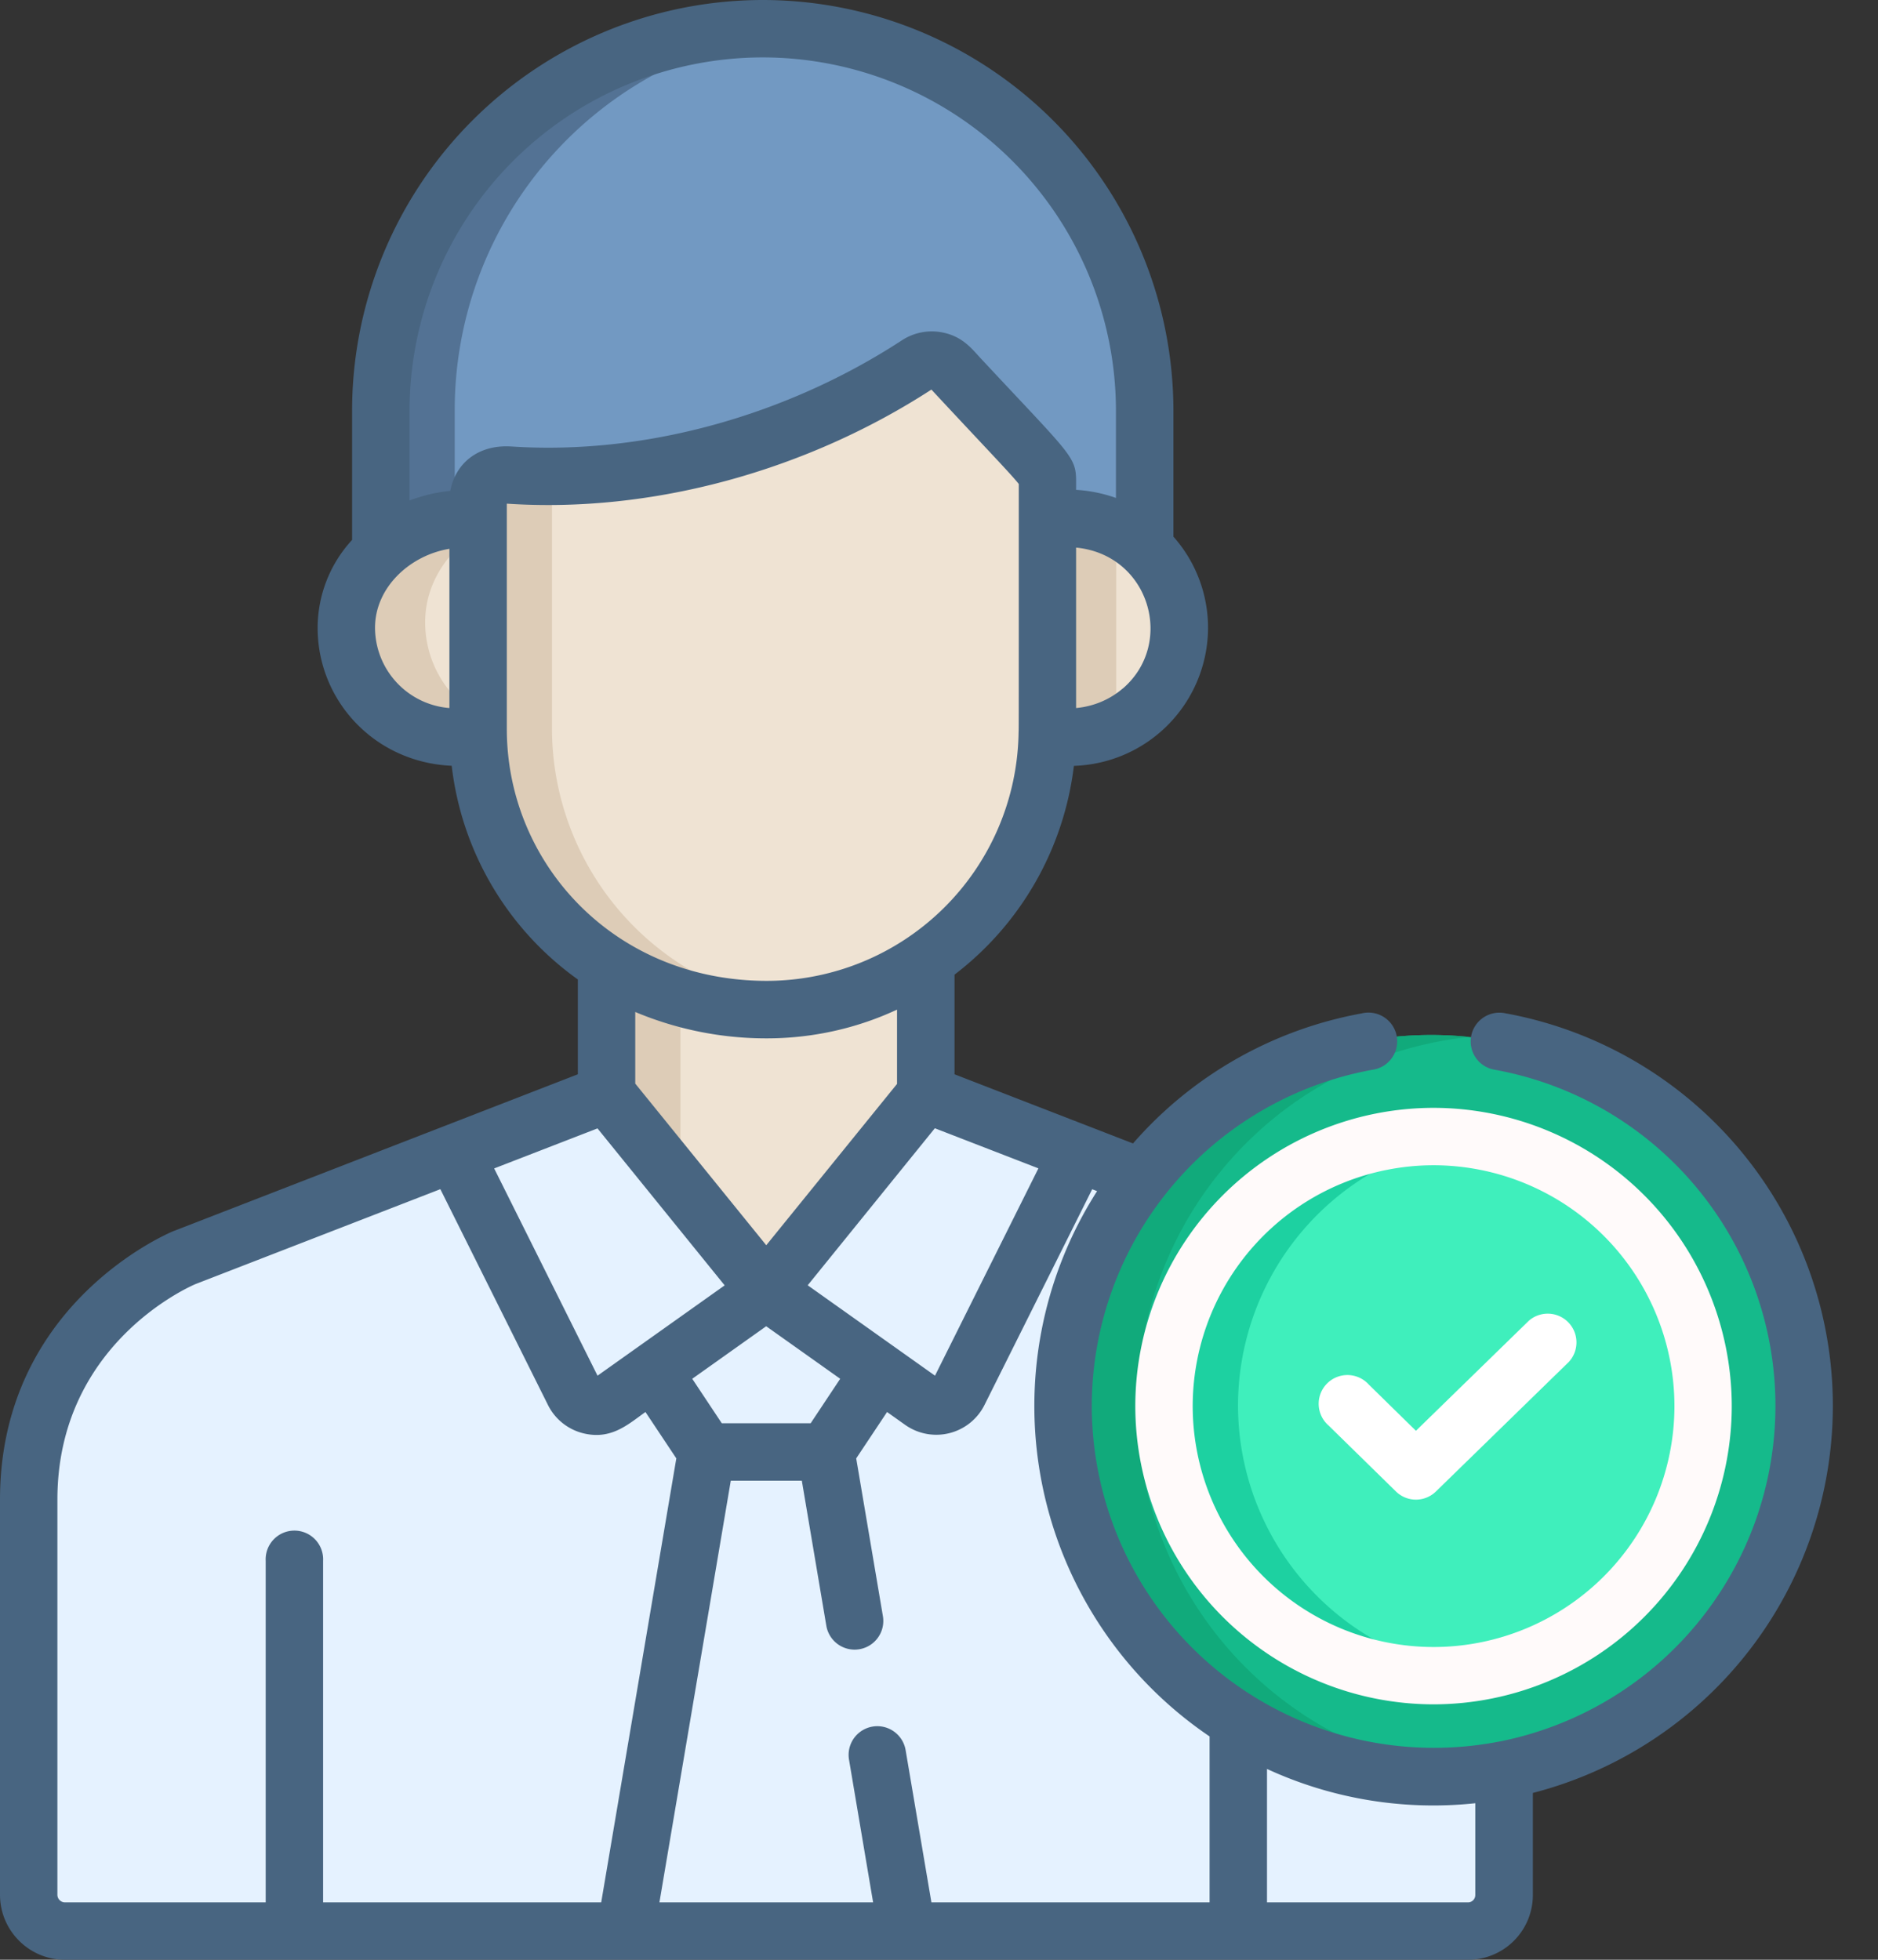 <svg width="23" height="24" viewBox="0 0 23 24" xmlns="http://www.w3.org/2000/svg">
    <rect x="0" y="0" width="23" height="24" fill="#333333" stroke="none"/>
    <g fill-rule="nonzero" fill="none">
        <path d="M9.308.345a4.677 4.677 0 0 0-4.677 4.677v1.85c.313-.29.757-.447 1.191-.389V6.25c0-.185.159-.331.342-.317 1.808.13 3.649-.445 5.04-1.354a.319.319 0 0 1 .408.05c1.19 1.278 1.182 1.229 1.182 1.396v.457c.476-.07.898.076 1.191.349V5.02A4.677 4.677 0 0 0 9.308.346z" fill="#7299C2"/>
        <path d="M5.569 5.022A4.678 4.678 0 0 1 9.777.368a4.677 4.677 0 0 0-5.146 4.654v1.85c.252-.233.59-.38.938-.398V5.022z" fill="#537294"/>
        <path d="M12.732 6.296V8.86l-.002.083c.907.137 1.617-.518 1.617-1.323 0-.806-.71-1.458-1.615-1.323zM5.884 8.859V6.297c-.789-.105-1.614.5-1.614 1.322 0 .804.708 1.46 1.616 1.322l-.002-.082z" fill="#EFE3D3"/>
        <path d="M13.67 6.46a1.45 1.45 0 0 0-.938-.164V8.86l-.002.082c.353.054.677-.013.94-.162v-2.32zM5.884 8.779a1.328 1.328 0 0 1-.677-1.16c0-.481.284-.888.677-1.122v-.2c-.789-.105-1.614.5-1.614 1.322 0 .804.708 1.46 1.616 1.322l-.002-.082v-.08z" fill="#DDCCB7"/>
        <path d="M9.358 12.233c-.756 0-1.42-.208-1.963-.555v1.836l1.955 2.412 1.954-2.412v-1.887a3.416 3.416 0 0 1-1.946.606z" fill="#EFE3D3"/>
        <path d="M8.333 12.095a3.466 3.466 0 0 1-.938-.417v1.836l.938 1.157v-2.576z" fill="#DDCCB7"/>
        <path d="m16.474 15.392-5.17-2.002-1.954 2.412-1.955-2.412-5.165 2.002s-1.912.786-1.912 2.966v4.838c0 .246.2.445.445.445h17.183a.441.441 0 0 0 .44-.44v-4.843c0-2.18-1.912-2.966-1.912-2.966z" fill="#E5F2FF"/>
        <path d="M11.612 4.505a.319.319 0 0 0-.408-.05c-1.391.909-3.232 1.484-5.04 1.354a.319.319 0 0 0-.342.317v2.795c0 1.795 1.408 3.436 3.536 3.436a3.44 3.44 0 0 0 3.436-3.436V5.9c0-.167.007-.118-1.182-1.396z" fill="#EFE3D3"/>
        <path d="M6.76 8.92V5.827a7.204 7.204 0 0 1-.596-.017.319.319 0 0 0-.342.317v2.795c0 1.795 1.408 3.436 3.536 3.436.142 0 .282-.01.42-.027A3.44 3.44 0 0 1 6.76 8.92z" fill="#DDCCB7"/>
        <path d="M17.526 21.75a4.543 4.543 0 0 1-4.538-4.537 4.543 4.543 0 0 1 4.538-4.538 4.543 4.543 0 0 1 4.538 4.538 4.543 4.543 0 0 1-4.538 4.537z" fill="#15BA8B"/>
        <path d="M13.926 17.213a4.544 4.544 0 0 1 4.069-4.514 4.543 4.543 0 0 0-5.007 4.514 4.543 4.543 0 0 0 5.007 4.513 4.544 4.544 0 0 1-4.07-4.513z" fill="#11AA7B"/>
        <path d="M17.526 13.912a3.305 3.305 0 0 0-3.301 3.3c0 1.82 1.48 3.302 3.301 3.302 1.82 0 3.301-1.481 3.301-3.301s-1.48-3.301-3.301-3.301z" fill="#3FEFBC"/>
        <path d="M15.162 17.213a3.306 3.306 0 0 1 2.833-3.268 3.304 3.304 0 0 0-3.77 3.268 3.305 3.305 0 0 0 3.77 3.267 3.306 3.306 0 0 1-2.833-3.267z" fill="#1DD1A1"/>
        <g>
            <path d="M.796 24H17.98a.793.793 0 0 0 .793-.793v-1.25a4.898 4.898 0 0 0 3.674-4.737 4.887 4.887 0 0 0-4.006-4.81.352.352 0 1 0-.126.692 4.184 4.184 0 0 1 3.429 4.118 4.193 4.193 0 0 1-3.378 4.107l-.012.002a4.191 4.191 0 0 1-4.983-4.11 4.19 4.19 0 0 1 3.43-4.117.352.352 0 1 0-.127-.691 4.874 4.874 0 0 0-2.798 1.592l-2.186-.847v-1.22a3.787 3.787 0 0 0 1.462-2.557 1.696 1.696 0 0 0 1.643-1.69c0-.416-.153-.812-.424-1.117V5.029A5.034 5.034 0 0 0 9.342 0a5.034 5.034 0 0 0-5.03 5.029v1.583a1.592 1.592 0 0 0-.422 1.076c0 .895.7 1.649 1.642 1.69a3.746 3.746 0 0 0 1.545 2.617v1.161l-4.94 1.916a.387.387 0 0 0-.007.002c-.087.036-2.13.903-2.13 3.291v4.839c0 .439.357.796.796.796zm14.721-2.337a4.86 4.86 0 0 0 2.551.42v1.124c0 .05-.04.09-.089.09h-2.462v-1.634zm-2.081-7.076a4.889 4.889 0 0 0 1.378 6.678v2.032h-3.407l-.316-1.865a.351.351 0 1 0-.693.118l.295 1.747H8.076l.874-5.164h.87l.3 1.776a.351.351 0 1 0 .693-.117l-.327-1.932.378-.568.221.157a.66.66 0 0 0 .972-.243l1.319-2.642.06.023zm-4.052 1.655.906.643-.362.545H8.84l-.362-.545.905-.643zm0-.993L7.78 13.27v-.877a4.138 4.138 0 0 0 1.612.323c.551 0 1.098-.12 1.594-.352v.91l-1.602 1.976zm3.333-.94-1.266 2.538-1.559-1.107 1.557-1.923 1.268.491zm1.034-5.878c-.16.137-.357.22-.572.24V6.706c.9.087 1.215 1.173.572 1.726zm-8.247.24a.99.99 0 0 1-.911-.983c0-.498.432-.889.911-.967v1.95zm.012-2.66a1.997 1.997 0 0 0-.5.118v-1.1A4.33 4.33 0 0 1 9.342.703a4.33 4.33 0 0 1 4.325 4.326v1.069a1.765 1.765 0 0 0-.488-.099c0-.422.052-.302-1.173-1.616-.098-.105-.213-.26-.456-.31a.668.668 0 0 0-.505.095c-1.381.902-3.115 1.409-4.78 1.3-.407-.027-.686.204-.75.542zm.691 2.917v-2.76c1.79.12 3.677-.409 5.2-1.397.635.683.977 1.037 1.07 1.156 0 3.507 0 2.883-.003 3.078a3.087 3.087 0 0 1-3.082 3.007c-1.873 0-3.185-1.443-3.185-3.084zm1.11 4.89 1.558 1.923-1.557 1.106-1.266-2.538 1.265-.49zM.703 18.365c0-1.891 1.598-2.6 1.692-2.64l2.998-1.162 1.318 2.643a.66.66 0 0 0 .43.346c.343.085.547-.106.764-.26l.378.568-.92 5.437H3.957v-4.182a.352.352 0 1 0-.703 0v4.182H.796a.093.093 0 0 1-.093-.093v-4.839z" fill="#486581"/>
            <path d="M17.095 18.264a.35.35 0 0 0 .491.001l1.628-1.587a.352.352 0 0 0-.49-.504l-1.383 1.348-.579-.568a.352.352 0 1 0-.492.502l.825.808z" fill="#FFF"/>
            <path d="M13.904 17.22a3.657 3.657 0 0 0 3.653 3.652 3.657 3.657 0 0 0 3.652-3.652 3.657 3.657 0 0 0-3.652-3.653 3.657 3.657 0 0 0-3.653 3.653zm3.653-2.95a2.953 2.953 0 0 1 2.95 2.95 2.953 2.953 0 0 1-2.95 2.95 2.953 2.953 0 0 1-2.95-2.95 2.953 2.953 0 0 1 2.95-2.95z" fill="snow"/>
        </g>
    </g>
</svg>
